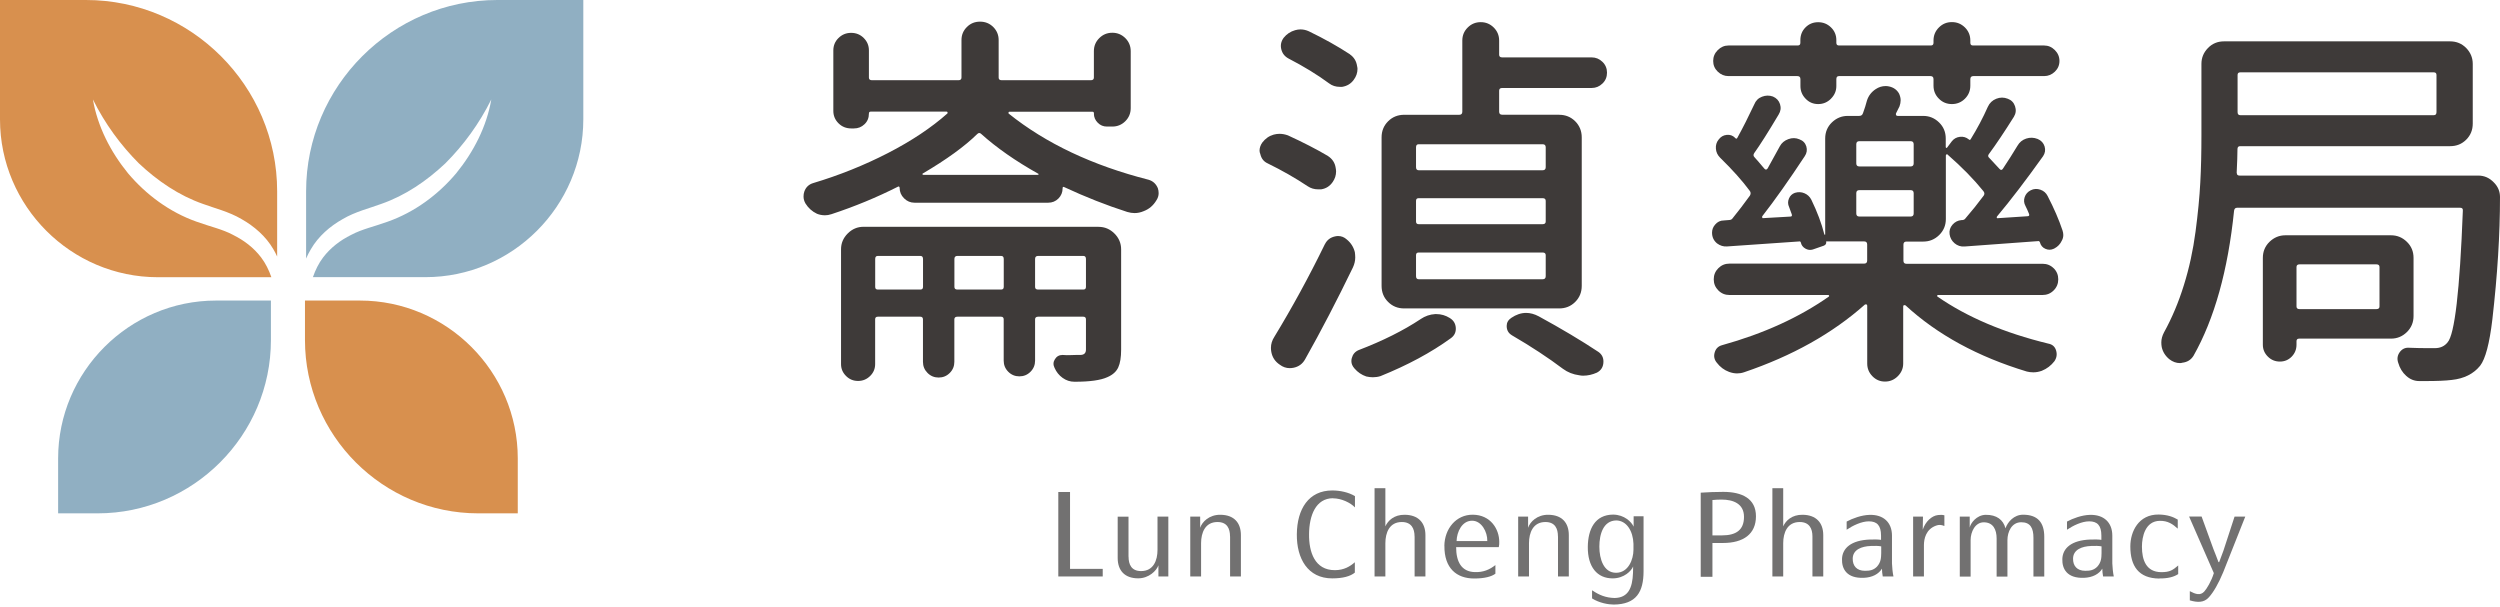 <svg width="280" height="68" viewBox="0 0 280 68" fill="none" xmlns="http://www.w3.org/2000/svg">
<path d="M26.105 26.308C24.867 25.654 23.56 25.388 21.999 24.823C18.998 23.763 16.358 21.802 14.34 19.41C12.367 16.986 10.92 14.144 10.406 11.136C11.752 13.852 13.509 16.25 15.552 18.294C17.653 20.273 20.045 21.898 22.729 22.837C23.985 23.306 25.648 23.706 27.05 24.537C28.465 25.337 29.779 26.466 30.616 27.913C30.775 28.18 30.914 28.452 31.041 28.732V21.422C31.041 9.639 21.403 0 9.62 0H0V13.37C0 23.091 7.957 31.048 17.678 31.048H30.394C30.115 30.248 29.747 29.493 29.246 28.833C28.427 27.754 27.342 26.923 26.111 26.314L26.105 26.308Z" fill="#D8904E"/>
<path d="M55.706 0C43.922 0 34.284 9.639 34.284 21.422V28.96C34.436 28.605 34.614 28.249 34.817 27.913C35.654 26.466 36.961 25.337 38.383 24.537C39.785 23.706 41.448 23.306 42.704 22.837C45.394 21.898 47.78 20.273 49.88 18.294C51.924 16.25 53.681 13.845 55.026 11.136C54.513 14.144 53.066 16.986 51.092 19.41C49.081 21.802 46.435 23.763 43.434 24.823C41.873 25.388 40.566 25.654 39.328 26.308C38.097 26.917 37.012 27.754 36.194 28.827C35.692 29.487 35.324 30.242 35.045 31.041H47.653C57.374 31.041 65.331 23.084 65.331 13.363V0H55.712H55.706Z" fill="#90AFC2"/>
<path d="M34.157 33.662H40.312C50.033 33.662 57.99 41.619 57.99 51.34V57.495H53.561C42.888 57.495 34.157 48.764 34.157 38.091V33.662Z" fill="#D8904E"/>
<path d="M30.343 33.662H24.188C14.467 33.662 6.51 41.619 6.51 51.34V57.495H10.939C21.612 57.495 30.343 48.764 30.343 38.091V33.662Z" fill="#90AFC2"/>
<path d="M118.53 64.564V55.103H119.844V63.713H123.505V64.564H118.53Z" fill="#727171"/>
<path d="M126.399 62.349C126.399 63.225 126.723 63.961 127.801 63.961C129.191 63.961 129.641 62.761 129.641 61.588V57.863H130.853V64.564H129.743V63.313C129.534 63.916 128.683 64.773 127.478 64.773C125.955 64.773 125.181 63.885 125.181 62.495V57.869H126.393V62.355L126.399 62.349Z" fill="#727171"/>
<path d="M137.763 60.078C137.763 59.202 137.439 58.466 136.361 58.466C134.971 58.466 134.521 59.665 134.521 60.839V64.564H133.309V57.863H134.419V59.113C134.641 58.44 135.434 57.641 136.684 57.654C138.207 57.666 138.981 58.542 138.981 59.938V64.564H137.769V60.078H137.763Z" fill="#727171"/>
<path d="M149.306 55.801C147.358 55.801 146.628 57.749 146.615 59.824C146.59 61.822 147.25 63.859 149.502 63.859C150.53 63.859 151.215 63.434 151.742 62.971V64.132C151.241 64.545 150.403 64.779 149.204 64.779C146.469 64.779 145.219 62.552 145.245 59.843C145.27 57.006 146.571 54.931 149.217 54.931C150.08 54.931 151.044 55.135 151.755 55.566V56.829C151.254 56.302 150.232 55.813 149.306 55.813V55.801Z" fill="#727171"/>
<path d="M158.43 60.078C158.43 59.202 158.081 58.466 157.002 58.466C155.613 58.466 155.162 59.665 155.162 60.839V64.564H153.95V54.678H155.162V58.954C155.448 58.307 156.139 57.641 157.326 57.654C158.849 57.666 159.648 58.542 159.648 59.938V64.564H158.436V60.078H158.43Z" fill="#727171"/>
<path d="M161.768 61.137C161.793 59.215 163.081 57.635 164.953 57.647C166.952 57.66 167.916 59.272 167.916 60.687C167.929 60.89 167.903 61.074 167.865 61.277H163.087C163.087 62.914 163.678 64.024 165.162 64.075C166.114 64.113 166.837 63.802 167.485 63.288V64.253C167.06 64.576 166.273 64.792 165.112 64.792C163.138 64.792 161.749 63.644 161.774 61.131L161.768 61.137ZM166.577 60.598C166.603 59.57 165.93 58.32 164.877 58.32C163.741 58.32 163.164 59.57 163.138 60.598H166.577Z" fill="#727171"/>
<path d="M174.49 60.078C174.49 59.202 174.166 58.466 173.087 58.466C171.698 58.466 171.247 59.665 171.247 60.839V64.564H170.035V57.863H171.146V59.113C171.368 58.44 172.161 57.641 173.411 57.654C174.934 57.666 175.708 58.542 175.708 59.938V64.564H174.496V60.078H174.49Z" fill="#727171"/>
<path d="M178.31 67.038V66.112C179.122 66.651 179.833 66.949 180.835 66.975C182.371 66.949 182.834 65.839 182.897 64.164C182.91 63.853 182.898 63.713 182.91 63.441C182.72 63.942 181.895 64.767 180.645 64.779C178.868 64.792 177.809 63.479 177.834 61.232C177.859 59.272 178.633 57.647 180.67 57.635C181.933 57.647 182.733 58.459 182.967 58.986V57.825H184.078V63.974C184.078 66.296 183.266 67.686 180.74 67.711C180.163 67.711 179.141 67.546 178.316 67.026L178.31 67.038ZM182.948 61.575V60.902C182.898 59.475 182.187 58.313 181.026 58.288C179.566 58.313 179.128 59.836 179.128 61.226C179.128 62.616 179.617 64.151 181 64.151C182.384 64.151 182.948 62.641 182.948 61.575Z" fill="#727171"/>
<path d="M192.98 60.814H191.793V64.602H190.48V55.179C191.241 55.128 192.168 55.09 193.005 55.09C195.106 55.09 196.667 55.839 196.667 57.825C196.667 59.811 195.264 60.814 192.98 60.814ZM192.821 55.953C192.422 55.953 192.187 55.966 191.793 56.004V59.963H192.866C194.427 59.963 195.328 59.373 195.328 57.888C195.328 56.404 194.103 55.953 192.828 55.953H192.821Z" fill="#727171"/>
<path d="M202.993 60.078C202.993 59.202 202.644 58.466 201.565 58.466C200.176 58.466 199.719 59.665 199.719 60.839V64.564H198.507V54.678H199.719V58.954C200.004 58.307 200.696 57.641 201.883 57.654C203.405 57.666 204.205 58.542 204.205 59.938V64.564H202.993V60.078Z" fill="#727171"/>
<path d="M210.779 63.688C210.417 64.291 209.7 64.678 208.742 64.716C206.806 64.792 206.267 63.688 206.305 62.603C206.343 61.416 207.295 60.503 209.452 60.426C209.966 60.414 210.366 60.414 210.677 60.465V59.989C210.677 58.84 210.214 58.39 209.313 58.39C208.488 58.39 207.511 58.865 206.825 59.329V58.415C207.498 58.053 208.488 57.692 209.376 57.666C210.937 57.615 211.902 58.504 211.902 59.989V63.104C211.914 63.491 211.978 64.177 212.067 64.564H210.867C210.804 64.227 210.791 63.986 210.779 63.688ZM209.528 61.15C208.488 61.188 207.517 61.562 207.504 62.565C207.492 63.377 207.955 63.929 208.869 63.929C209.421 63.929 209.82 63.866 210.22 63.466C210.671 62.965 210.683 62.476 210.696 61.943V61.194C210.41 61.131 209.96 61.131 209.522 61.144L209.528 61.15Z" fill="#727171"/>
<path d="M214.262 57.863H215.373C215.36 58.313 215.36 58.891 215.347 59.322C215.658 58.396 216.362 57.761 217.06 57.685C217.295 57.66 217.524 57.647 217.771 57.711V58.91C217.384 58.758 217.149 58.758 216.832 58.872C215.696 59.284 215.48 60.357 215.48 61.061V64.564H214.269V57.863H214.262Z" fill="#727171"/>
<path d="M219.497 57.863H220.608V59.088C220.696 58.624 221.356 57.673 222.41 57.66C223.609 57.647 224.37 58.212 224.611 59.17C224.872 58.447 225.563 57.647 226.585 57.647C228.222 57.647 228.958 58.523 228.958 60.122V64.57H227.746V60.23C227.746 59.157 227.41 58.491 226.382 58.491C225.297 58.491 224.833 59.576 224.833 60.49V64.576H223.622V60.312C223.622 59.31 223.234 58.498 222.181 58.498C221.217 58.498 220.709 59.57 220.709 60.484V64.583H219.497V57.882V57.863Z" fill="#727171"/>
<path d="M235.456 63.688C235.094 64.291 234.377 64.678 233.419 64.716C231.484 64.792 230.944 63.688 230.982 62.603C231.02 61.416 231.972 60.503 234.13 60.426C234.644 60.414 235.043 60.414 235.354 60.465V59.989C235.354 58.84 234.891 58.39 233.99 58.39C233.165 58.39 232.188 58.865 231.503 59.329V58.415C232.175 58.053 233.165 57.692 234.053 57.666C235.614 57.615 236.579 58.504 236.579 59.989V63.104C236.592 63.491 236.655 64.177 236.744 64.564H235.545C235.481 64.227 235.468 63.986 235.456 63.688ZM234.206 61.15C233.165 61.188 232.194 61.562 232.182 62.565C232.169 63.377 232.632 63.929 233.546 63.929C234.098 63.929 234.498 63.866 234.897 63.466C235.348 62.965 235.361 62.476 235.373 61.943V61.194C235.088 61.131 234.637 61.131 234.199 61.144L234.206 61.15Z" fill="#727171"/>
<path d="M241.833 64.798C239.529 64.773 238.597 63.409 238.597 61.201C238.597 59.513 239.536 57.603 241.769 57.628C242.747 57.641 243.394 57.888 243.908 58.193V59.208C243.356 58.707 242.81 58.32 241.896 58.333C240.272 58.358 239.897 60.096 239.897 61.232C239.897 62.73 240.373 64.056 242.036 64.081C243.026 64.094 243.375 63.834 243.958 63.333V64.297C243.47 64.621 242.785 64.798 241.833 64.786V64.798Z" fill="#727171"/>
<path d="M245.266 66.213C245.9 66.55 246.427 66.727 246.865 66.264C247.15 65.966 247.677 65.09 247.95 64.189L245.177 57.85H246.579L247.905 61.499C248.121 62.051 248.318 62.527 248.47 62.958H248.546L249.022 61.683L250.272 57.857H251.471L248.997 64.094C248.47 65.369 247.899 66.347 247.398 66.892C246.846 67.527 246.084 67.482 245.259 67.241V66.226L245.266 66.213Z" fill="#727171"/>
<path d="M122.528 12.729C122.528 12.589 122.471 12.513 122.357 12.513H113.061C113.004 12.513 112.966 12.545 112.953 12.595C112.94 12.653 112.947 12.697 112.972 12.722C117.141 16.066 122.369 18.535 128.651 20.134C129.134 20.28 129.476 20.591 129.679 21.079C129.736 21.25 129.768 21.434 129.768 21.638C129.768 21.923 129.679 22.196 129.508 22.45C129.165 23.021 128.696 23.421 128.093 23.649C127.75 23.795 127.408 23.865 127.065 23.865C126.805 23.865 126.538 23.82 126.253 23.738C123.937 22.995 121.583 22.069 119.184 20.952C119.07 20.895 119.013 20.94 119.013 21.079C119.013 21.536 118.854 21.923 118.543 22.234C118.226 22.551 117.845 22.704 117.388 22.704H102.432C101.976 22.704 101.582 22.539 101.252 22.209C100.922 21.879 100.757 21.485 100.757 21.028C100.757 20.971 100.738 20.927 100.694 20.901C100.649 20.876 100.618 20.876 100.586 20.901C98.213 22.101 95.732 23.129 93.13 23.985C92.87 24.074 92.629 24.112 92.4 24.112C92.083 24.112 91.785 24.055 91.499 23.941C90.954 23.681 90.529 23.3 90.211 22.786C90.065 22.526 89.996 22.272 89.996 22.012C89.996 21.815 90.021 21.625 90.084 21.454C90.256 20.971 90.586 20.654 91.068 20.508C94.012 19.626 96.804 18.503 99.444 17.145C102.083 15.787 104.304 14.309 106.106 12.71C106.132 12.684 106.144 12.64 106.125 12.583C106.113 12.526 106.075 12.5 106.018 12.5H97.534C97.388 12.5 97.318 12.57 97.318 12.716C97.318 13.205 97.153 13.604 96.823 13.915C96.493 14.233 96.1 14.385 95.643 14.385H95.345C94.774 14.385 94.298 14.194 93.911 13.807C93.524 13.42 93.333 12.957 93.333 12.418V5.647C93.333 5.108 93.524 4.638 93.911 4.258C94.298 3.877 94.767 3.68 95.326 3.68C95.884 3.68 96.354 3.871 96.741 4.258C97.128 4.645 97.318 5.108 97.318 5.647V8.687C97.318 8.89 97.432 8.985 97.661 8.985H107.344C107.572 8.985 107.686 8.883 107.686 8.687V4.486C107.686 3.915 107.883 3.433 108.289 3.027C108.695 2.621 109.184 2.424 109.768 2.424C110.351 2.424 110.846 2.627 111.246 3.027C111.646 3.427 111.849 3.915 111.849 4.486V8.687C111.849 8.89 111.963 8.985 112.192 8.985H122.173C122.401 8.985 122.515 8.883 122.515 8.687V5.73C122.515 5.159 122.712 4.677 123.118 4.27C123.518 3.871 124 3.668 124.578 3.668C125.155 3.668 125.631 3.871 126.037 4.27C126.437 4.67 126.64 5.159 126.64 5.73V12.113C126.64 12.684 126.437 13.173 126.037 13.573C125.637 13.972 125.149 14.175 124.578 14.175H123.975C123.575 14.175 123.232 14.036 122.947 13.744C122.661 13.459 122.515 13.116 122.515 12.716L122.528 12.729ZM123.042 25.407C123.727 25.407 124.317 25.654 124.819 26.155C125.32 26.657 125.567 27.247 125.567 27.932V39.157C125.567 40.014 125.46 40.68 125.244 41.149C125.028 41.619 124.622 41.987 124.026 42.241C123.283 42.584 122.071 42.755 120.383 42.755H120.339C119.85 42.755 119.412 42.609 119.013 42.323C118.613 42.038 118.315 41.663 118.112 41.206C117.94 40.864 117.953 40.534 118.156 40.223C118.353 39.906 118.638 39.754 119.013 39.754C119.355 39.779 119.635 39.791 119.85 39.773C120.066 39.76 120.295 39.754 120.536 39.754H120.986C121.418 39.754 121.627 39.55 121.627 39.151V35.769C121.627 35.572 121.525 35.47 121.329 35.47H116.272C116.043 35.47 115.929 35.572 115.929 35.769V40.394C115.929 40.877 115.758 41.295 115.415 41.638C115.072 41.981 114.66 42.152 114.171 42.152C113.683 42.152 113.27 41.981 112.928 41.638C112.585 41.295 112.414 40.883 112.414 40.394V35.769C112.414 35.572 112.312 35.47 112.115 35.47H107.229C107.001 35.47 106.887 35.572 106.887 35.769V40.528C106.887 41.01 106.716 41.429 106.373 41.771C106.03 42.114 105.618 42.285 105.129 42.285C104.641 42.285 104.228 42.114 103.886 41.771C103.543 41.429 103.372 41.016 103.372 40.528V35.769C103.372 35.572 103.27 35.47 103.073 35.47H98.314C98.111 35.47 98.016 35.572 98.016 35.769V40.781C98.016 41.295 97.832 41.739 97.458 42.108C97.083 42.476 96.639 42.666 96.106 42.666C95.573 42.666 95.129 42.482 94.755 42.108C94.38 41.733 94.196 41.295 94.196 40.781V27.926C94.196 27.241 94.444 26.65 94.945 26.149C95.446 25.648 96.036 25.4 96.722 25.4H123.029L123.042 25.407ZM98.022 32.133C98.022 32.336 98.124 32.431 98.321 32.431H103.08C103.276 32.431 103.378 32.329 103.378 32.133V29.005C103.378 28.776 103.276 28.662 103.08 28.662H98.321C98.118 28.662 98.022 28.776 98.022 29.005V32.133ZM103.378 19.41C103.321 19.442 103.302 19.474 103.314 19.518C103.327 19.563 103.365 19.582 103.422 19.582H116.233C116.291 19.582 116.322 19.563 116.322 19.518C116.322 19.474 116.31 19.455 116.278 19.455C113.733 18.027 111.608 16.542 109.895 15C109.749 14.861 109.609 14.861 109.463 15C108.035 16.403 106.005 17.869 103.378 19.417V19.41ZM106.893 32.133C106.893 32.336 107.007 32.431 107.236 32.431H112.122C112.318 32.431 112.42 32.329 112.42 32.133V29.005C112.42 28.776 112.318 28.662 112.122 28.662H107.236C107.007 28.662 106.893 28.776 106.893 29.005V32.133ZM115.929 32.133C115.929 32.336 116.043 32.431 116.272 32.431H121.329C121.525 32.431 121.627 32.329 121.627 32.133V29.005C121.627 28.776 121.525 28.662 121.329 28.662H116.272C116.043 28.662 115.929 28.776 115.929 29.005V32.133Z" fill="#3E3A39"/>
<path d="M148.741 17.481C149.223 17.799 149.515 18.236 149.597 18.808C149.623 18.953 149.642 19.08 149.642 19.195C149.642 19.626 149.515 20.026 149.255 20.394C148.938 20.851 148.512 21.123 147.967 21.206H147.624C147.193 21.206 146.812 21.092 146.469 20.863C145.099 19.95 143.601 19.093 141.97 18.294C141.539 18.097 141.272 17.754 141.158 17.265C141.101 17.126 141.069 16.993 141.069 16.878C141.069 16.568 141.171 16.263 141.368 15.977C141.71 15.521 142.142 15.222 142.656 15.076C142.884 15.019 143.1 14.988 143.297 14.988C143.607 14.988 143.925 15.045 144.242 15.159C145.93 15.933 147.427 16.701 148.741 17.475V17.481ZM148.398 27.336C148.627 26.879 149.001 26.593 149.515 26.479C149.629 26.454 149.743 26.434 149.858 26.434C150.226 26.434 150.556 26.561 150.841 26.822C151.298 27.196 151.596 27.666 151.742 28.237C151.768 28.44 151.787 28.636 151.787 28.839C151.787 29.214 151.698 29.582 151.526 29.956C149.756 33.611 147.973 37.044 146.171 40.242C145.885 40.756 145.454 41.067 144.883 41.187C144.737 41.213 144.597 41.232 144.451 41.232C144.052 41.232 143.677 41.105 143.335 40.845C142.821 40.502 142.503 40.033 142.389 39.43C142.357 39.258 142.345 39.1 142.345 38.96C142.345 38.529 142.472 38.116 142.732 37.717C144.731 34.43 146.615 30.978 148.385 27.348L148.398 27.336ZM151.184 6.085C151.641 6.402 151.913 6.84 151.996 7.411C152.021 7.525 152.04 7.627 152.04 7.71C152.04 8.166 151.894 8.579 151.609 8.953C151.292 9.385 150.866 9.638 150.321 9.727H150.061C149.604 9.727 149.204 9.6 148.861 9.34C147.548 8.369 146.031 7.443 144.318 6.555C143.887 6.326 143.62 5.984 143.506 5.527C143.392 5.07 143.474 4.645 143.766 4.239C144.109 3.807 144.54 3.528 145.054 3.382C145.251 3.325 145.454 3.293 145.657 3.293C145.968 3.293 146.285 3.363 146.602 3.509C148.316 4.34 149.845 5.197 151.19 6.079L151.184 6.085ZM159.109 35.737C159.623 35.394 160.162 35.21 160.74 35.178H160.867C161.406 35.178 161.907 35.324 162.364 35.61C162.796 35.87 163.018 36.238 163.05 36.727C163.075 37.215 162.891 37.596 162.491 37.882C160.289 39.48 157.662 40.895 154.61 42.127C154.325 42.215 154.039 42.253 153.754 42.253C153.525 42.253 153.284 42.222 153.024 42.165C152.51 41.993 152.066 41.695 151.698 41.264C151.469 41.003 151.355 40.737 151.355 40.451C151.355 40.337 151.368 40.223 151.4 40.109C151.514 39.677 151.768 39.379 152.174 39.208C154.858 38.18 157.174 37.025 159.115 35.737H159.109ZM174.623 12.856C175.334 12.856 175.937 13.097 176.425 13.585C176.908 14.074 177.155 14.67 177.155 15.387V32.012C177.155 32.729 176.914 33.326 176.425 33.814C175.937 34.303 175.34 34.544 174.623 34.544H157.269C156.552 34.544 155.955 34.303 155.467 33.814C154.978 33.332 154.737 32.729 154.737 32.012V15.387C154.737 14.677 154.978 14.074 155.467 13.585C155.949 13.103 156.552 12.856 157.269 12.856H163.437C163.665 12.856 163.779 12.741 163.779 12.513V4.543C163.779 3.972 163.976 3.49 164.382 3.084C164.782 2.684 165.264 2.481 165.841 2.481C166.419 2.481 166.895 2.684 167.301 3.084C167.701 3.484 167.904 3.972 167.904 4.543V6.13C167.904 6.333 168.018 6.428 168.246 6.428H178.272C178.729 6.428 179.129 6.593 179.471 6.923C179.814 7.253 179.985 7.659 179.985 8.141C179.985 8.623 179.814 9.036 179.471 9.359C179.129 9.689 178.729 9.854 178.272 9.854H168.246C168.018 9.854 167.904 9.956 167.904 10.152V12.507C167.904 12.735 168.018 12.849 168.246 12.849H174.63L174.623 12.856ZM172.777 19.068C173.005 19.068 173.12 18.953 173.12 18.725V16.498C173.12 16.269 173.005 16.155 172.777 16.155H158.893C158.69 16.155 158.595 16.269 158.595 16.498V18.725C158.595 18.953 158.697 19.068 158.893 19.068H172.777ZM172.777 25.108C173.005 25.108 173.12 25.007 173.12 24.81V22.494C173.12 22.297 173.005 22.196 172.777 22.196H158.893C158.69 22.196 158.595 22.297 158.595 22.494V24.81C158.595 25.013 158.697 25.108 158.893 25.108H172.777ZM172.777 31.276C173.005 31.276 173.12 31.162 173.12 30.933V28.579C173.12 28.383 173.005 28.281 172.777 28.281H158.893C158.69 28.281 158.595 28.383 158.595 28.579V30.933C158.595 31.162 158.697 31.276 158.893 31.276H172.777ZM169.306 37.532C168.932 37.304 168.748 36.961 168.748 36.505C168.748 36.136 168.919 35.832 169.262 35.603C169.801 35.236 170.359 35.045 170.93 35.045C171.387 35.045 171.857 35.172 172.345 35.432C174.858 36.803 177.085 38.129 179.027 39.417C179.395 39.677 179.585 40.033 179.585 40.489C179.585 41.06 179.344 41.473 178.856 41.733C178.342 41.962 177.828 42.076 177.314 42.076C177.168 42.076 177.028 42.063 176.882 42.031C176.197 41.943 175.582 41.701 175.042 41.302C173.411 40.071 171.501 38.814 169.3 37.532H169.306Z" fill="#3E3A39"/>
<path d="M230.011 30.039C230.354 30.381 230.525 30.794 230.525 31.282C230.525 31.771 230.354 32.183 230.011 32.526C229.669 32.869 229.256 33.04 228.768 33.04H217.073C217.016 33.04 216.978 33.059 216.965 33.103C216.953 33.148 216.959 33.18 216.984 33.211C220.328 35.527 224.465 37.279 229.408 38.484C229.865 38.567 230.157 38.827 230.284 39.258C230.411 39.69 230.348 40.083 230.094 40.458C229.719 40.94 229.25 41.302 228.679 41.53C228.362 41.644 228.051 41.701 227.733 41.701C227.473 41.701 227.232 41.67 227.004 41.612C221.521 39.956 216.991 37.488 213.418 34.201C213.361 34.176 213.304 34.163 213.247 34.182C213.19 34.195 213.158 34.246 213.158 34.334V40.718C213.158 41.257 212.955 41.733 212.555 42.133C212.156 42.533 211.68 42.736 211.121 42.736C210.563 42.736 210.093 42.533 209.706 42.133C209.319 41.733 209.129 41.264 209.129 40.718V34.246C209.129 34.157 209.097 34.112 209.04 34.093C208.983 34.081 208.926 34.087 208.869 34.112C205.239 37.342 200.728 39.868 195.328 41.695C195.068 41.784 194.814 41.822 194.554 41.822C194.268 41.822 193.97 41.765 193.653 41.651C193.107 41.448 192.65 41.105 192.282 40.623C191.996 40.28 191.92 39.893 192.047 39.468C192.174 39.036 192.453 38.77 192.885 38.656C197.511 37.367 201.495 35.559 204.839 33.211C204.865 33.186 204.877 33.148 204.858 33.103C204.846 33.059 204.808 33.04 204.751 33.04H193.697C193.208 33.04 192.796 32.869 192.453 32.526C192.111 32.183 191.939 31.771 191.939 31.282C191.939 30.794 192.111 30.381 192.453 30.039C192.796 29.696 193.208 29.525 193.697 29.525H208.78C209.008 29.525 209.123 29.41 209.123 29.182V27.38C209.123 27.152 209.008 27.037 208.78 27.037H204.535C204.535 27.037 204.503 27.05 204.535 27.082C204.56 27.285 204.478 27.424 204.275 27.513L203.031 27.945C202.745 28.034 202.466 27.995 202.193 27.837C201.921 27.678 201.756 27.456 201.698 27.171C201.667 27.056 201.597 27.012 201.483 27.044L193.424 27.602C193.024 27.634 192.65 27.513 192.307 27.259C191.933 26.948 191.749 26.549 191.749 26.06C191.749 25.718 191.863 25.419 192.092 25.159C192.352 24.848 192.675 24.69 193.075 24.69L193.634 24.645C193.83 24.645 193.976 24.575 194.065 24.429C194.693 23.655 195.334 22.818 195.994 21.904C196.108 21.707 196.096 21.517 195.95 21.346C195.15 20.261 194.052 19.029 192.65 17.659C192.365 17.373 192.206 17.037 192.181 16.65C192.149 16.263 192.25 15.927 192.479 15.641C192.707 15.33 193.005 15.146 193.38 15.108C193.748 15.064 194.065 15.172 194.325 15.432C194.325 15.463 194.338 15.476 194.37 15.476C194.458 15.565 194.528 15.546 194.585 15.432C195.214 14.29 195.842 13.046 196.47 11.707C196.641 11.276 196.933 10.984 197.346 10.831C197.758 10.673 198.164 10.666 198.57 10.812C198.97 10.984 199.236 11.269 199.363 11.669C199.49 12.069 199.44 12.456 199.211 12.824C198.037 14.797 197.124 16.238 196.47 17.151C196.356 17.323 196.368 17.481 196.514 17.621C196.775 17.906 197.13 18.319 197.587 18.865C197.726 19.036 197.86 19.036 197.974 18.865C198.431 18.04 198.888 17.208 199.344 16.377C199.541 16.009 199.858 15.743 200.29 15.584C200.721 15.425 201.134 15.432 201.533 15.603C201.933 15.749 202.187 16.009 202.308 16.396C202.422 16.783 202.365 17.145 202.136 17.488C200.366 20.172 198.78 22.418 197.377 24.214C197.346 24.271 197.346 24.328 197.377 24.385C197.403 24.442 197.447 24.455 197.504 24.429L200.506 24.258C200.677 24.258 200.734 24.176 200.677 23.998C200.588 23.738 200.493 23.471 200.379 23.186C200.233 22.875 200.226 22.558 200.36 22.24C200.487 21.929 200.709 21.714 201.026 21.599C201.394 21.485 201.756 21.498 202.098 21.644C202.441 21.79 202.701 22.031 202.872 22.373C203.526 23.719 204.015 25.013 204.332 26.27C204.357 26.301 204.389 26.301 204.421 26.27V15.514C204.421 14.804 204.668 14.201 205.169 13.712C205.671 13.23 206.261 12.982 206.946 12.982H208.234C208.463 12.982 208.602 12.868 208.666 12.64C208.837 12.183 208.977 11.726 209.097 11.269C209.268 10.73 209.598 10.298 210.081 9.981C210.423 9.753 210.791 9.638 211.197 9.638C211.312 9.638 211.439 9.651 211.584 9.683C212.098 9.797 212.466 10.07 212.701 10.495C212.815 10.755 212.873 10.996 212.873 11.225C212.873 11.453 212.828 11.682 212.746 11.91C212.6 12.196 212.473 12.456 212.359 12.684C212.327 12.741 212.327 12.805 212.359 12.875C212.384 12.944 212.447 12.982 212.53 12.982H215.398C216.083 12.982 216.673 13.224 217.175 13.712C217.676 14.201 217.923 14.797 217.923 15.514V16.46C217.923 16.517 217.942 16.555 217.987 16.568C218.031 16.58 218.063 16.561 218.095 16.504L218.609 15.819C218.837 15.533 219.135 15.368 219.51 15.324C219.878 15.28 220.208 15.375 220.493 15.603C220.582 15.692 220.652 15.692 220.709 15.603C221.451 14.404 222.092 13.192 222.638 11.961C222.835 11.529 223.152 11.231 223.583 11.06C224.015 10.889 224.44 10.889 224.872 11.06C225.271 11.206 225.544 11.485 225.684 11.897C225.823 12.31 225.785 12.703 225.557 13.078C224.497 14.765 223.571 16.149 222.771 17.234C222.625 17.405 222.644 17.564 222.816 17.703C223.298 18.217 223.672 18.617 223.932 18.903C224.072 19.074 224.205 19.074 224.32 18.903C224.891 18.046 225.436 17.189 225.95 16.333C226.179 15.933 226.509 15.66 226.934 15.521C227.365 15.381 227.79 15.394 228.222 15.565C228.622 15.736 228.875 16.015 228.996 16.403C229.11 16.79 229.053 17.151 228.825 17.494C226.908 20.178 225.195 22.424 223.685 24.22C223.628 24.277 223.615 24.334 223.641 24.391C223.666 24.448 223.71 24.461 223.767 24.436L227.067 24.22C227.264 24.22 227.327 24.119 227.238 23.922C227.124 23.636 226.997 23.351 226.851 23.065C226.68 22.754 226.648 22.424 226.762 22.082C226.877 21.739 227.105 21.479 227.448 21.308C227.79 21.136 228.146 21.117 228.52 21.244C228.888 21.371 229.161 21.606 229.332 21.948C230.043 23.319 230.601 24.607 231.001 25.806C231.058 25.978 231.09 26.149 231.09 26.32C231.09 26.549 231.033 26.765 230.919 26.961C230.747 27.336 230.475 27.621 230.106 27.818L230.018 27.862C229.7 28.008 229.389 28.008 229.072 27.862C228.755 27.723 228.558 27.475 228.469 27.133C228.412 27.018 228.342 26.974 228.254 27.006C226.623 27.12 223.882 27.323 220.03 27.608C219.599 27.64 219.231 27.513 218.913 27.247C218.596 26.974 218.412 26.638 218.355 26.238C218.298 25.838 218.406 25.483 218.679 25.166C218.951 24.855 219.288 24.683 219.687 24.651H219.732C219.871 24.651 219.992 24.607 220.075 24.525C220.817 23.668 221.515 22.799 222.175 21.91C222.289 21.739 222.276 21.568 222.13 21.396C221.071 20.083 219.745 18.725 218.146 17.329C218.114 17.272 218.076 17.259 218.019 17.285C217.962 17.316 217.936 17.354 217.936 17.412V24.525C217.936 25.242 217.682 25.838 217.187 26.327C216.686 26.815 216.096 27.056 215.411 27.056H213.526C213.298 27.056 213.184 27.171 213.184 27.399V29.201C213.184 29.43 213.298 29.544 213.526 29.544H228.78C229.263 29.544 229.681 29.715 230.024 30.058L230.011 30.039ZM205.074 11.053C204.674 11.453 204.199 11.656 203.64 11.656C203.082 11.656 202.612 11.46 202.225 11.053C201.838 10.654 201.648 10.184 201.648 9.638V8.864C201.648 8.636 201.534 8.522 201.305 8.522H193.589C193.132 8.522 192.733 8.357 192.39 8.027C192.047 7.697 191.876 7.297 191.876 6.827C191.876 6.358 192.047 5.952 192.39 5.609C192.733 5.267 193.132 5.095 193.589 5.095H201.343C201.54 5.095 201.641 4.994 201.641 4.797V4.499C201.641 3.928 201.832 3.452 202.219 3.065C202.606 2.678 203.075 2.487 203.634 2.487C204.192 2.487 204.668 2.678 205.068 3.065C205.468 3.452 205.671 3.928 205.671 4.499V4.797C205.671 5 205.772 5.095 205.969 5.095H216.255C216.451 5.095 216.553 4.994 216.553 4.797V4.537C216.553 3.966 216.75 3.484 217.156 3.077C217.562 2.671 218.038 2.475 218.615 2.475C219.193 2.475 219.668 2.678 220.075 3.077C220.474 3.477 220.677 3.966 220.677 4.537V4.797C220.677 5 220.779 5.095 220.976 5.095H228.945C229.402 5.095 229.802 5.267 230.145 5.609C230.487 5.952 230.659 6.358 230.659 6.827C230.659 7.297 230.487 7.697 230.145 8.027C229.802 8.357 229.402 8.522 228.945 8.522H221.02C220.792 8.522 220.677 8.636 220.677 8.864V9.594C220.677 10.165 220.474 10.654 220.075 11.053C219.675 11.453 219.186 11.656 218.615 11.656C218.044 11.656 217.555 11.46 217.156 11.053C216.756 10.654 216.553 10.171 216.553 9.594V8.864C216.553 8.636 216.439 8.522 216.21 8.522H205.969C205.766 8.522 205.671 8.636 205.671 8.864V9.638C205.671 10.184 205.468 10.654 205.068 11.053H205.074ZM208.247 15.812C208.018 15.812 207.904 15.927 207.904 16.155V18.3C207.904 18.528 208.018 18.642 208.247 18.642H213.989C214.218 18.642 214.332 18.528 214.332 18.3V16.155C214.332 15.927 214.218 15.812 213.989 15.812H208.247ZM208.247 21.295C208.018 21.295 207.904 21.409 207.904 21.637V23.909C207.904 24.137 208.018 24.252 208.247 24.252H213.989C214.218 24.252 214.332 24.137 214.332 23.909V21.637C214.332 21.409 214.218 21.295 213.989 21.295H208.247Z" fill="#3E3A39"/>
<path d="M250.52 19.366C250.52 19.569 250.621 19.664 250.818 19.664H277.557C278.243 19.664 278.826 19.924 279.315 20.438C279.772 20.895 280 21.441 280 22.069C280 26.238 279.715 30.813 279.144 35.781C278.826 38.465 278.369 40.198 277.773 40.965C277.031 41.879 275.971 42.406 274.6 42.552C273.915 42.641 272.932 42.679 271.643 42.679H270.958C270.412 42.679 269.93 42.488 269.499 42.101C269.067 41.714 268.769 41.225 268.598 40.623C268.452 40.191 268.509 39.804 268.769 39.443C269.029 39.087 269.372 38.922 269.797 38.948C270.596 38.979 271.269 38.992 271.808 38.992H272.709C273.312 38.992 273.782 38.776 274.124 38.351C274.924 37.469 275.495 32.551 275.838 23.611C275.863 23.383 275.768 23.268 275.539 23.268H250.558C250.355 23.268 250.241 23.383 250.215 23.611C249.53 30.293 248.013 35.711 245.672 39.849C245.386 40.306 244.974 40.559 244.428 40.623C244.339 40.648 244.257 40.667 244.168 40.667C243.737 40.667 243.337 40.521 242.969 40.236C242.512 39.861 242.227 39.404 242.112 38.865C242.081 38.694 242.068 38.522 242.068 38.351C242.068 37.983 242.169 37.609 242.366 37.234C243.248 35.635 243.997 33.871 244.593 31.942C245.196 30.013 245.628 28.015 245.9 25.946C246.173 23.877 246.351 22.044 246.433 20.438C246.522 18.839 246.56 17.069 246.56 15.127V7.158C246.56 6.472 246.801 5.882 247.29 5.381C247.772 4.88 248.375 4.632 249.092 4.632H274.416C275.127 4.632 275.73 4.886 276.218 5.381C276.701 5.882 276.948 6.472 276.948 7.158V13.839C276.948 14.556 276.707 15.153 276.218 15.641C275.73 16.13 275.133 16.371 274.416 16.371H250.894C250.691 16.371 250.596 16.485 250.596 16.714C250.596 17.316 250.564 18.198 250.507 19.372L250.52 19.366ZM272.887 8.401C272.887 8.204 272.786 8.103 272.589 8.103H250.907C250.704 8.103 250.609 8.204 250.609 8.401V12.557C250.609 12.786 250.71 12.9 250.907 12.9H272.589C272.786 12.9 272.887 12.786 272.887 12.557V8.401ZM270.317 35.394C270.317 36.111 270.063 36.708 269.568 37.196C269.067 37.685 268.477 37.926 267.792 37.926H257.506C257.303 37.926 257.208 38.028 257.208 38.224V38.611C257.208 39.125 257.03 39.569 256.675 39.937C256.319 40.306 255.875 40.496 255.349 40.496C254.822 40.496 254.371 40.312 253.997 39.937C253.623 39.563 253.439 39.125 253.439 38.611V28.884C253.439 28.173 253.686 27.57 254.187 27.082C254.689 26.6 255.279 26.352 255.964 26.352H267.792C268.477 26.352 269.067 26.593 269.568 27.082C270.07 27.57 270.317 28.167 270.317 28.884V35.394ZM266.504 29.905C266.504 29.709 266.389 29.607 266.161 29.607H257.55C257.322 29.607 257.208 29.709 257.208 29.905V34.322C257.208 34.525 257.322 34.62 257.55 34.62H266.161C266.389 34.62 266.504 34.519 266.504 34.322V29.905Z" fill="#3E3A39"/>
</svg>
